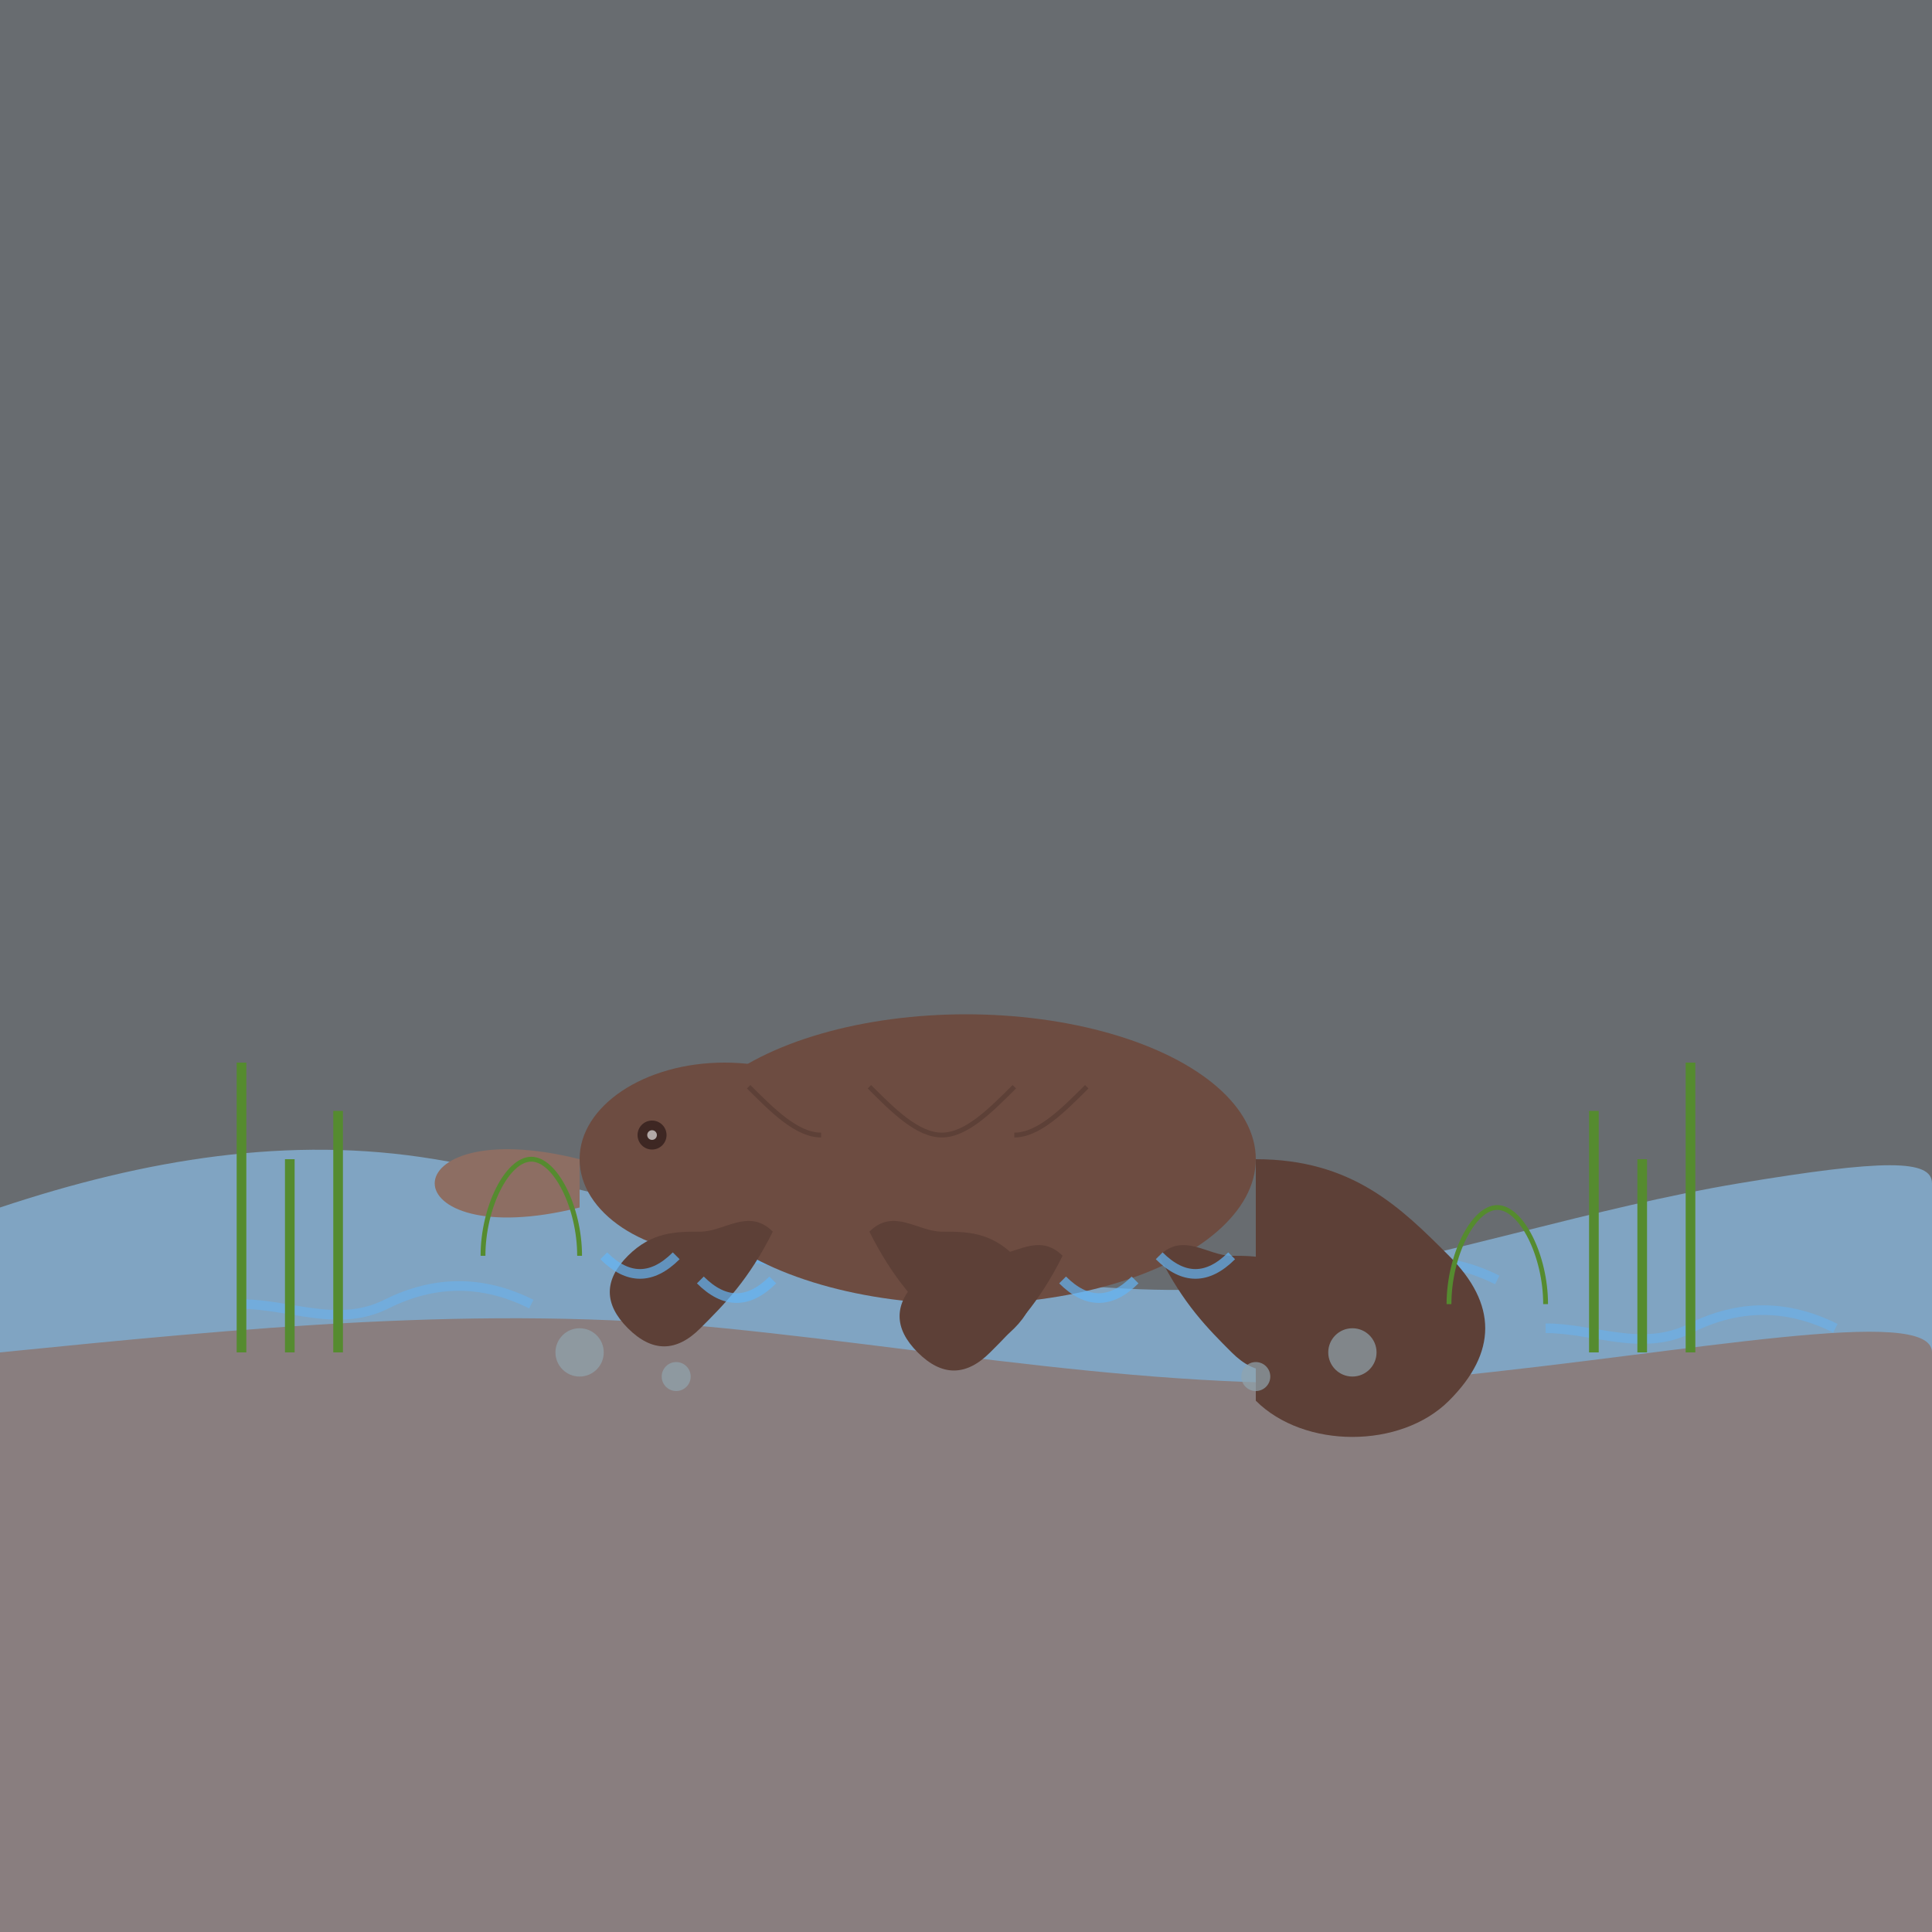 <svg xmlns="http://www.w3.org/2000/svg" viewBox="0 0 400 400" width="400" height="400">
  <rect x="0" y="0" width="400" height="400" fill="#333333" stroke="none"/>
  <!-- Background -->
  <rect width="400" height="400" fill="#E3F2FD" opacity="0.3"/>
  
  <!-- River/pond background -->
  <path d="M0 250c30-10 60-15 90-10s60 15 90 20 60 10 90 5 60-15 90-20 40-5 40 0v155H0z" fill="#90CAF9" opacity="0.6"/>
  
  <!-- Riverbank -->
  <path d="M0 280c50-5 100-10 150-5s100 15 150 10 100-15 100-5v120H0z" fill="#8D6E63" opacity="0.7"/>
  
  <!-- Water ripples -->
  <path d="M50 270c10 0 20 5 30 0s20-5 30 0" stroke="#64B5F6" stroke-width="2" fill="none" opacity="0.5"/>
  <path d="M150 260c10 0 20 5 30 0s20-5 30 0" stroke="#64B5F6" stroke-width="2" fill="none" opacity="0.5"/>
  <path d="M250 265c10 0 20 5 30 0s20-5 30 0" stroke="#64B5F6" stroke-width="2" fill="none" opacity="0.5"/>
  <path d="M320 275c10 0 20 5 30 0s20-5 30 0" stroke="#64B5F6" stroke-width="2" fill="none" opacity="0.5"/>
  
  <!-- Platypus body -->
  <ellipse cx="200" cy="240" rx="60" ry="30" fill="#6D4C41"/>
  
  <!-- Tail -->
  <path d="M260 240c20 0 30 10 40 20s10 20 0 30-30 10-40 0" fill="#5D4037"/>
  
  <!-- Head -->
  <ellipse cx="150" cy="240" rx="30" ry="20" fill="#6D4C41"/>
  
  <!-- Bill/beak -->
  <path d="M120 240c-20-5-30 0-30 5s10 10 30 5z" fill="#8D6E63"/>
  
  <!-- Eyes -->
  <circle cx="135" cy="235" r="3" fill="#3E2723"/>
  <circle cx="135" cy="235" r="1" fill="#FFFFFF" opacity="0.6"/>
  
  <!-- Front legs/flippers -->
  <path d="M160 255c-5 10-10 15-15 20s-10 5-15 0-5-10 0-15 10-5 15-5 10-5 15 0z" fill="#5D4037"/>
  <path d="M180 255c5 10 10 15 15 20s10 5 15 0 5-10 0-15-10-5-15-5-10-5-15 0z" fill="#5D4037"/>
  
  <!-- Back legs/flippers -->
  <path d="M220 260c-5 10-10 15-15 20s-10 5-15 0-5-10 0-15 10-5 15-5 10-5 15 0z" fill="#5D4037"/>
  <path d="M240 260c5 10 10 15 15 20s10 5 15 0 5-10 0-15-10-5-15-5-10-5-15 0z" fill="#5D4037"/>
  
  <!-- Texture details -->
  <path d="M180 225c5 5 10 10 15 10s10-5 15-10" stroke="#5D4037" stroke-width="1" fill="none"/>
  <path d="M210 235c5 0 10-5 15-10" stroke="#5D4037" stroke-width="1" fill="none"/>
  <path d="M170 235c-5 0-10-5-15-10" stroke="#5D4037" stroke-width="1" fill="none"/>
  
  <!-- Water splash effect around platypus -->
  <path d="M140 260c-5 5-10 5-15 0M160 265c-5 5-10 5-15 0M240 260c5 5 10 5 15 0M220 265c5 5 10 5 15 0" stroke="#64B5F6" stroke-width="2" fill="none" opacity="0.7"/>
  
  <!-- Reed plants at the edge -->
  <path d="M50 280v-60M60 280v-40M70 280v-50" stroke="#558B2F" stroke-width="2"/>
  <path d="M350 280v-60M340 280v-40M330 280v-50" stroke="#558B2F" stroke-width="2"/>
  
  <!-- Small water plants -->
  <path d="M100 260c0-10 5-20 10-20s10 10 10 20" stroke="#558B2F" stroke-width="1" fill="none"/>
  <path d="M300 270c0-10 5-20 10-20s10 10 10 20" stroke="#558B2F" stroke-width="1" fill="none"/>
  
  <!-- Small pebbles in water -->
  <circle cx="120" cy="280" r="5" fill="#90A4AE" opacity="0.7"/>
  <circle cx="140" cy="285" r="3" fill="#90A4AE" opacity="0.7"/>
  <circle cx="280" cy="280" r="5" fill="#90A4AE" opacity="0.7"/>
  <circle cx="260" cy="285" r="3" fill="#90A4AE" opacity="0.7"/>
</svg>
